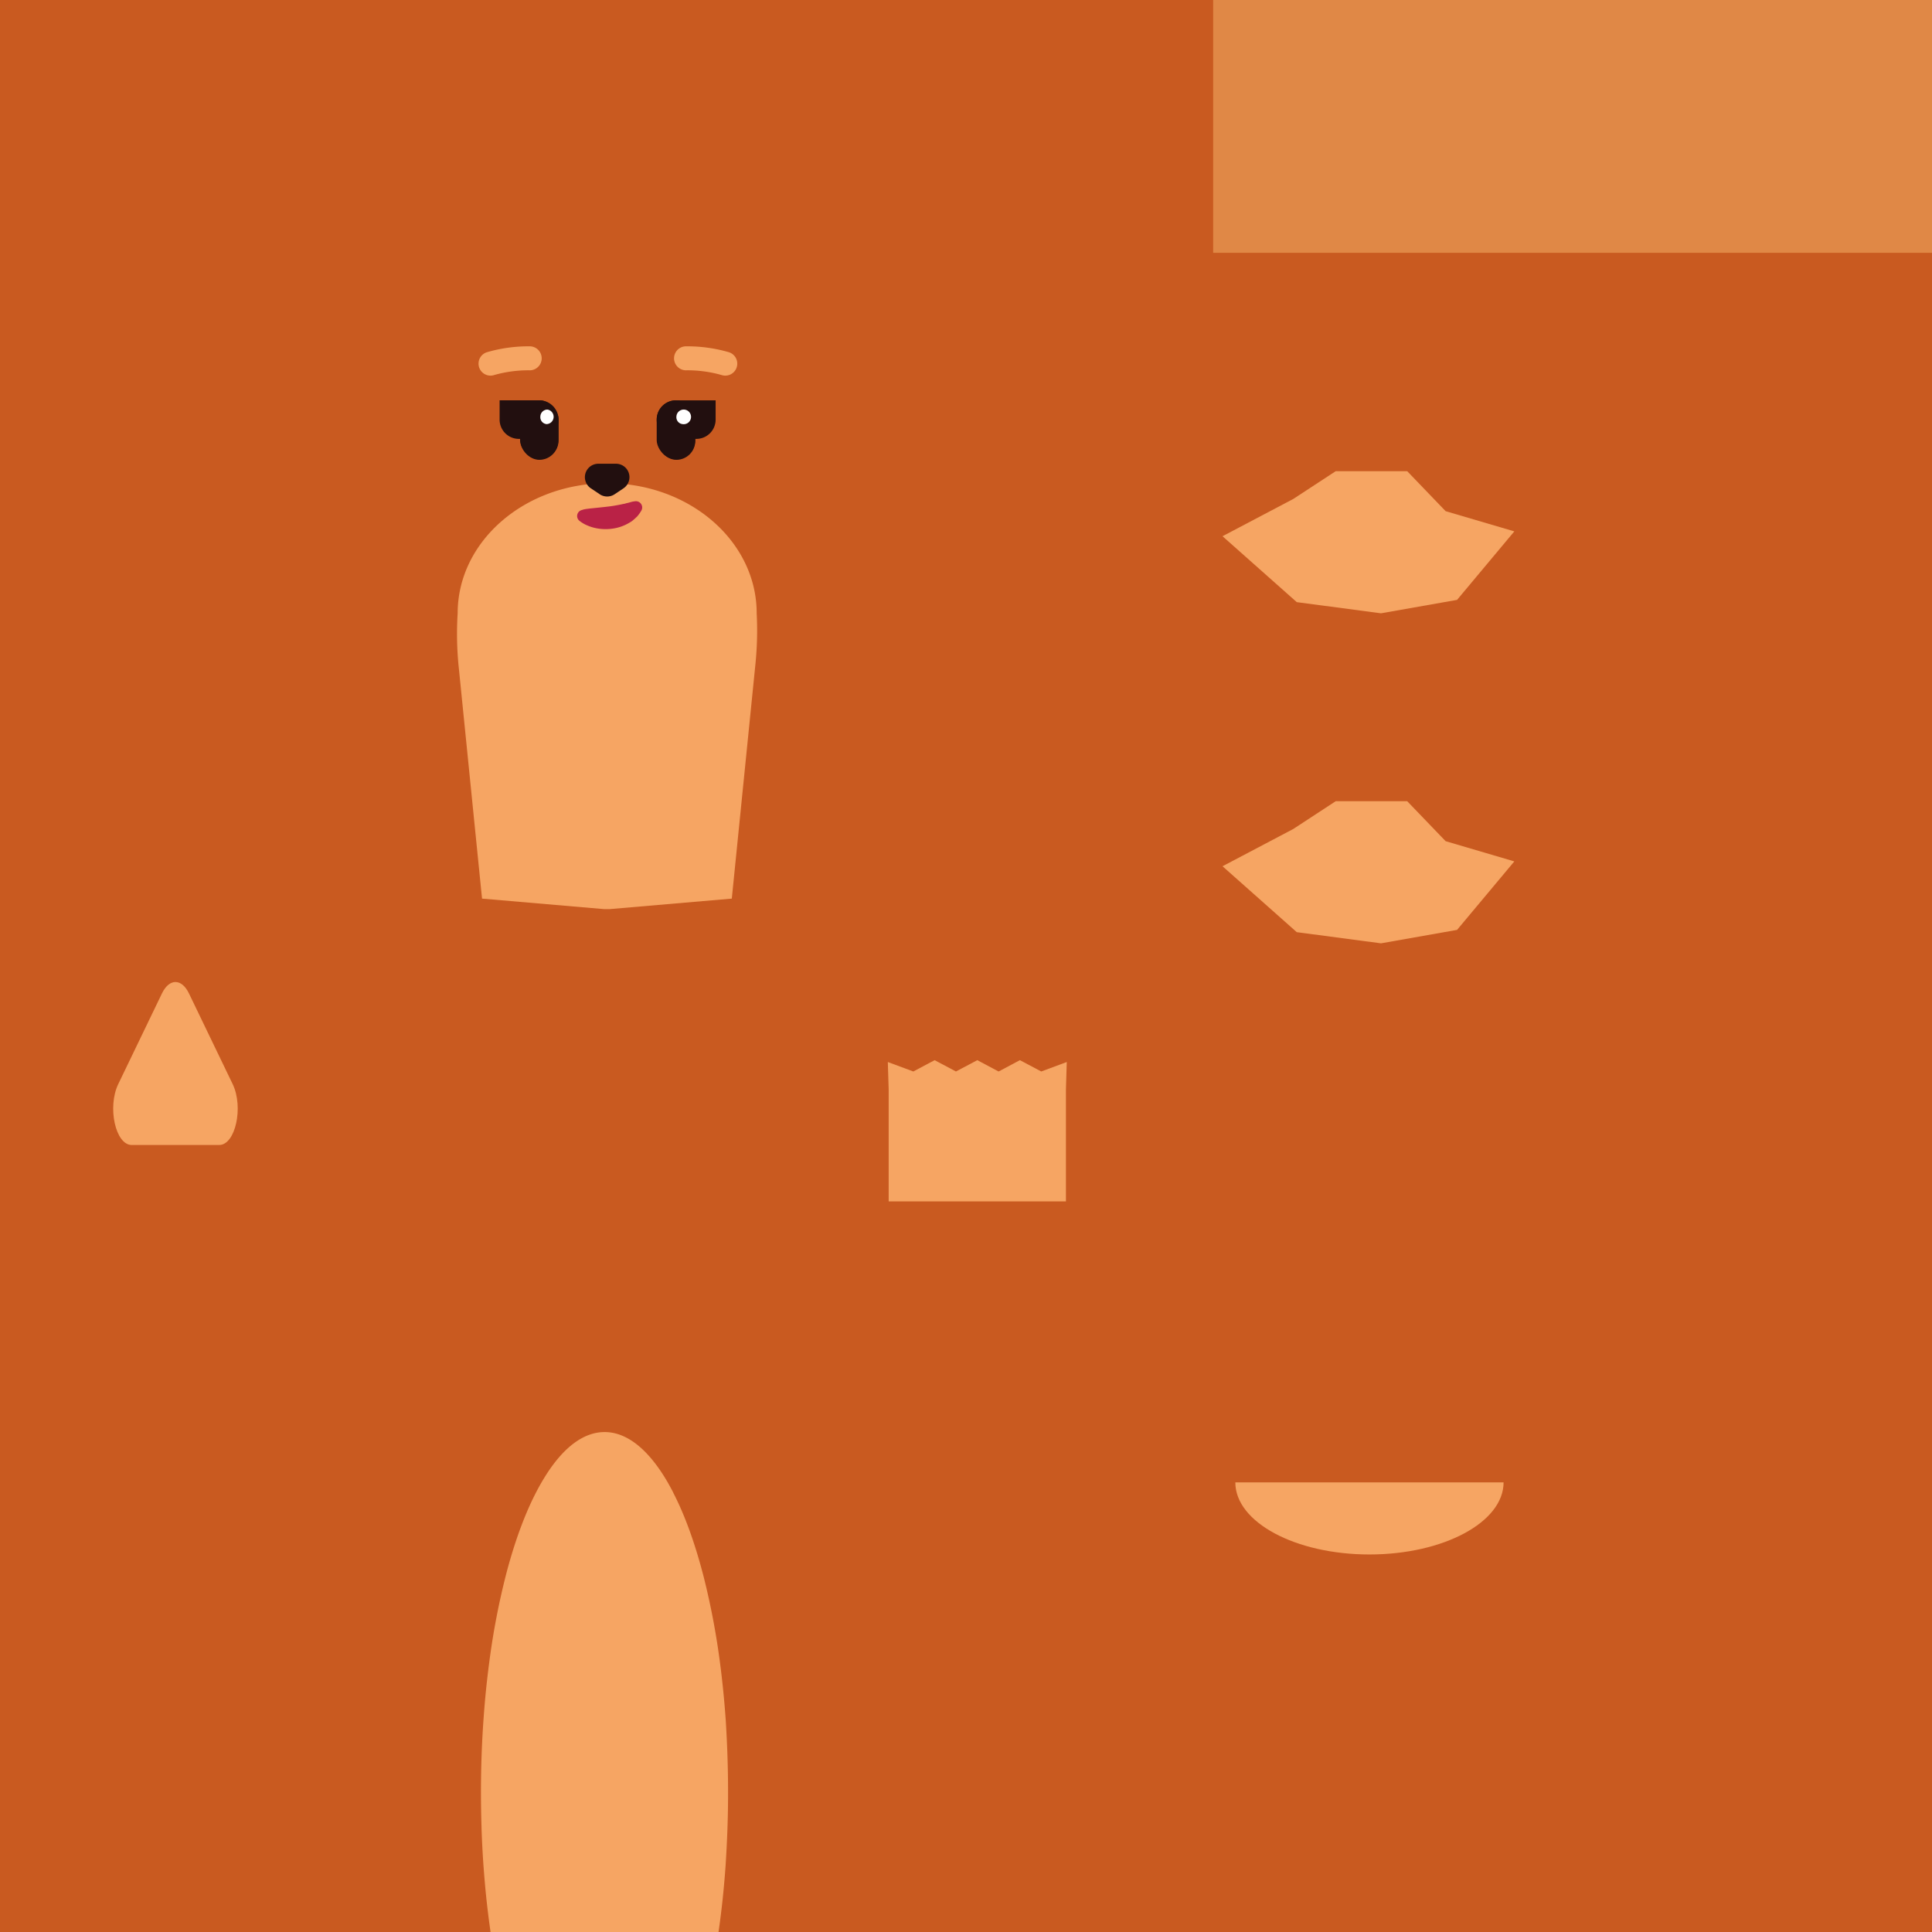 <svg xmlns="http://www.w3.org/2000/svg" viewBox="0 0 1024 1024"><rect x="0" y="0" width="1024" height="1024" fill="#333333" stroke="none"/><defs><style>.cls-1{fill:#fff;}.cls-2{fill:#c95a20;}.cls-3{fill:#f6a563;}.cls-4{fill:red;}.cls-5{fill:#220f0f;}.cls-6{fill:#ba2246;}.cls-7{fill:#e08846;}</style></defs><title>animalBaseF</title><g id="Layer_2" data-name="Layer 2"><g id="SkinComplete"><path class="cls-1" d="M393.33,975.5c0,7.39-.21,14.67-.63,21.8-.17,3-.39,6-.64,9,0,.17,0,.34,0,.5-.1,1.26-.21,2.51-.34,3.76-.43,4.55-.94,9-1.54,13.44H250.6c-.6-4.4-1.11-8.89-1.54-13.44-.13-1.25-.24-2.5-.34-3.76,0-.16,0-.33,0-.5q-.37-4.39-.63-8.88a.49.49,0,0,1,0-.12c-.42-7.13-.63-14.41-.63-21.8q0-3.59.07-7.13.17-9.14.77-18a333.31,333.31,0,0,1,5.32-41.46c1.37-7.11,3-14,4.76-20.5q.9-3.27,1.86-6.45a210.35,210.35,0,0,1,7.21-20.2,137.08,137.08,0,0,1,14.94-27.47,70.46,70.46,0,0,1,16.73-17.06h0a42.47,42.47,0,0,1,4.2-2.59c.62-.35,1.25-.67,1.88-1a34.7,34.7,0,0,1,15.21-3.61,35.22,35.22,0,0,1,16.27,4.13c.58.3,1.16.61,1.74,1a46.4,46.4,0,0,1,4.24,2.76,71.63,71.63,0,0,1,15.78,16.39,140.36,140.36,0,0,1,15.8,29.54q3.65,9,6.69,19.25.78,2.63,1.52,5.33c1.86,6.8,3.51,13.94,4.93,21.35a337,337,0,0,1,5.15,40.61q.6,8.86.77,18Q393.34,971.91,393.33,975.5Z"/><rect class="cls-2" x="2.51" y="490" width="182.97" height="154"/><rect class="cls-2" width="1024" height="1024"/><rect class="cls-2" x="624" y="524" width="400" height="240"/><rect class="cls-2" width="643" height="490"/><rect class="cls-2" y="139.59" width="643" height="350.41"/><path class="cls-3" d="M401.06,325.05c0-38.07-35.48-68.93-79.25-68.93S242.57,287,242.57,325.05h0a173.92,173.92,0,0,0,.54,28.32l12.38,122.91,64.82,5.58h2.74l64.82-5.58,12.55-124.56a175.66,175.66,0,0,0,.71-25Z"/><rect class="cls-2" x="824" y="134" width="200" height="390"/><rect class="cls-2" x="624" y="864.49" width="400" height="159.51"/><rect class="cls-4" x="992" width="32" height="32"/><path class="cls-3" d="M62.68,574.58l23.18-48.09c3.87-8,10.4-8,14.27,0l23.18,48.09c5.89,12.22,1.46,32.29-7.13,32.29H69.81C61.22,606.87,56.79,586.8,62.68,574.58Z"/><path class="cls-3" d="M385.89,950v.36q0,9.1-.3,18c-.22,6.89-.58,13.68-1,20.33-.2,2.9-.43,5.76-.68,8.6q-.42,4.8-.91,9.5l-.42,3.76q-.79,6.84-1.74,13.44H260q-.94-6.6-1.74-13.44l-.42-3.76q-.5-4.69-.91-9.5-.21-2.32-.39-4.68-.92-11.67-1.32-23.85c0-.13,0-.27,0-.4q-.28-8.89-.3-18V950c0-13.5.48-26.67,1.4-39.37q.81-11.39,2.08-22.23.42-3.61.89-7.15a386.78,386.78,0,0,1,9-47l.45-1.71c4.47-16.68,9.87-31.14,16-42.71.32-.63.66-1.25,1-1.86.95-1.71,1.9-3.36,2.88-4.93l.75-1.21c9.25-14.55,19.83-22.81,31.08-22.81,11.61,0,22.51,8.8,32,24.23a.75.75,0,0,1,.07.12c1.19,1.93,2.34,4,3.47,6.1.36.65.7,1.32,1,2h0c6,11.69,11.23,26.17,15.58,42.78.15.54.29,1.09.43,1.64a394.13,394.13,0,0,1,8.77,46.63q.38,2.9.72,5.85,1.3,11.25,2.15,23.1C385.43,923.93,385.89,936.81,385.89,950Z"/><rect class="cls-5" x="348.5" y="213.11" width="19.99" height="30.6" rx="10" ry="10"/><rect class="cls-5" x="275.88" y="213.11" width="19.99" height="30.6" rx="10" ry="10" transform="translate(571.75 456.82) rotate(180)"/><path class="cls-5" d="M326.51,245.79h-9.39a7.11,7.11,0,0,0-6.3,3.81h0a7.12,7.12,0,0,0,2.34,9.22l4.7,3.14a7.12,7.12,0,0,0,7.91,0l4.69-3.14a7.11,7.11,0,0,0,2.35-9.22h0A7.13,7.13,0,0,0,326.51,245.79Z"/><path class="cls-3" d="M384.41,199.09a6.39,6.39,0,0,1-1.91-.3,66.15,66.15,0,0,0-19.13-2.52,6.36,6.36,0,0,1,0-12.71,79,79,0,0,1,22.95,3.12,6.35,6.35,0,0,1-1.91,12.41Z"/><path class="cls-3" d="M260,199.09a6.35,6.35,0,0,1-1.91-12.41A79,79,0,0,1,281,183.56a6.36,6.36,0,0,1,0,12.71,66.13,66.13,0,0,0-19.12,2.52A6.39,6.39,0,0,1,260,199.09Z"/><path class="cls-5" d="M363.71,206.77h0A10.22,10.22,0,0,1,373.92,217V238a0,0,0,0,1,0,0H363.71a10.22,10.22,0,0,1-10.22-10.22V217A10.22,10.22,0,0,1,363.71,206.77Z" transform="translate(141.3 586.11) rotate(-90)"/><path class="cls-5" d="M280.44,206.77h10.22a0,0,0,0,1,0,0v21.06A10.22,10.22,0,0,1,280.44,238h0a10.22,10.22,0,0,1-10.22-10.22V217A10.22,10.22,0,0,1,280.44,206.77Z" transform="translate(58.03 502.84) rotate(-90)"/><rect class="cls-5" x="348.07" y="212.19" width="20.43" height="31.27" rx="10.22" ry="10.22"/><rect class="cls-5" x="275.64" y="212.19" width="20.43" height="31.27" rx="10.22" ry="10.22" transform="translate(571.72 455.65) rotate(-180)"/><path class="cls-6" d="M309.22,270.06a13.41,13.41,0,0,1,1.8-.33c.61-.09,1.21-.15,1.82-.23l3.5-.36c2.28-.23,4.45-.46,6.56-.72s4.14-.63,6.23-1.05c.51-.11,1-.23,1.59-.32s1-.29,1.59-.41c1.15-.2,2.17-.66,3.5-.85l.75-.11a3.33,3.33,0,0,1,3.38,4.94,18.88,18.88,0,0,1-1.3,1.95c-.23.32-.48.63-.73.94s-.55.55-.83.82c-.57.54-1.16,1.07-1.77,1.58s-1.3.88-2,1.3a23.39,23.39,0,0,1-8.84,3,25.47,25.47,0,0,1-9.06-.37,23.6,23.6,0,0,1-4.26-1.4,18.23,18.23,0,0,1-2-1,17.34,17.34,0,0,1-2-1.37,3.25,3.25,0,0,1-.57-4.57,3.17,3.17,0,0,1,1.57-1.1Z"/><path class="cls-1" d="M358.51,220.79a3.66,3.66,0,0,0,3.28,4,3.88,3.88,0,1,0-3.28-4Z"/><path class="cls-1" d="M286.4,220.79a3.67,3.67,0,0,0,3.29,4,3.88,3.88,0,0,0,.47-7.71A3.78,3.78,0,0,0,286.4,220.79Z"/><polygon class="cls-3" points="565.41 562.89 564.97 577.34 564.97 636.76 471.01 636.76 471.01 577.35 470.56 562.89 484.08 567.91 495.38 561.91 506.68 567.91 517.98 561.91 529.28 567.91 540.58 561.91 551.89 567.91 565.41 562.89"/><rect class="cls-7" x="643" width="381" height="134"/><polygon class="cls-3" points="685.44 264.47 707.95 249.74 745.85 249.74 766.21 270.93 802.62 281.64 772.27 317.95 731.97 325.06 687.32 319.15 647.96 284.21 685.44 264.47"/><polygon class="cls-3" points="685.44 439.39 707.95 424.66 745.85 424.66 766.21 445.84 802.62 456.56 772.27 492.86 731.97 499.98 687.32 494.07 647.96 459.13 685.44 439.39"/><path class="cls-3" d="M654.75,785.69c0,21.1,31.83,38.21,71.09,38.21s71.09-17.11,71.09-38.21Z"/></g></g></svg>